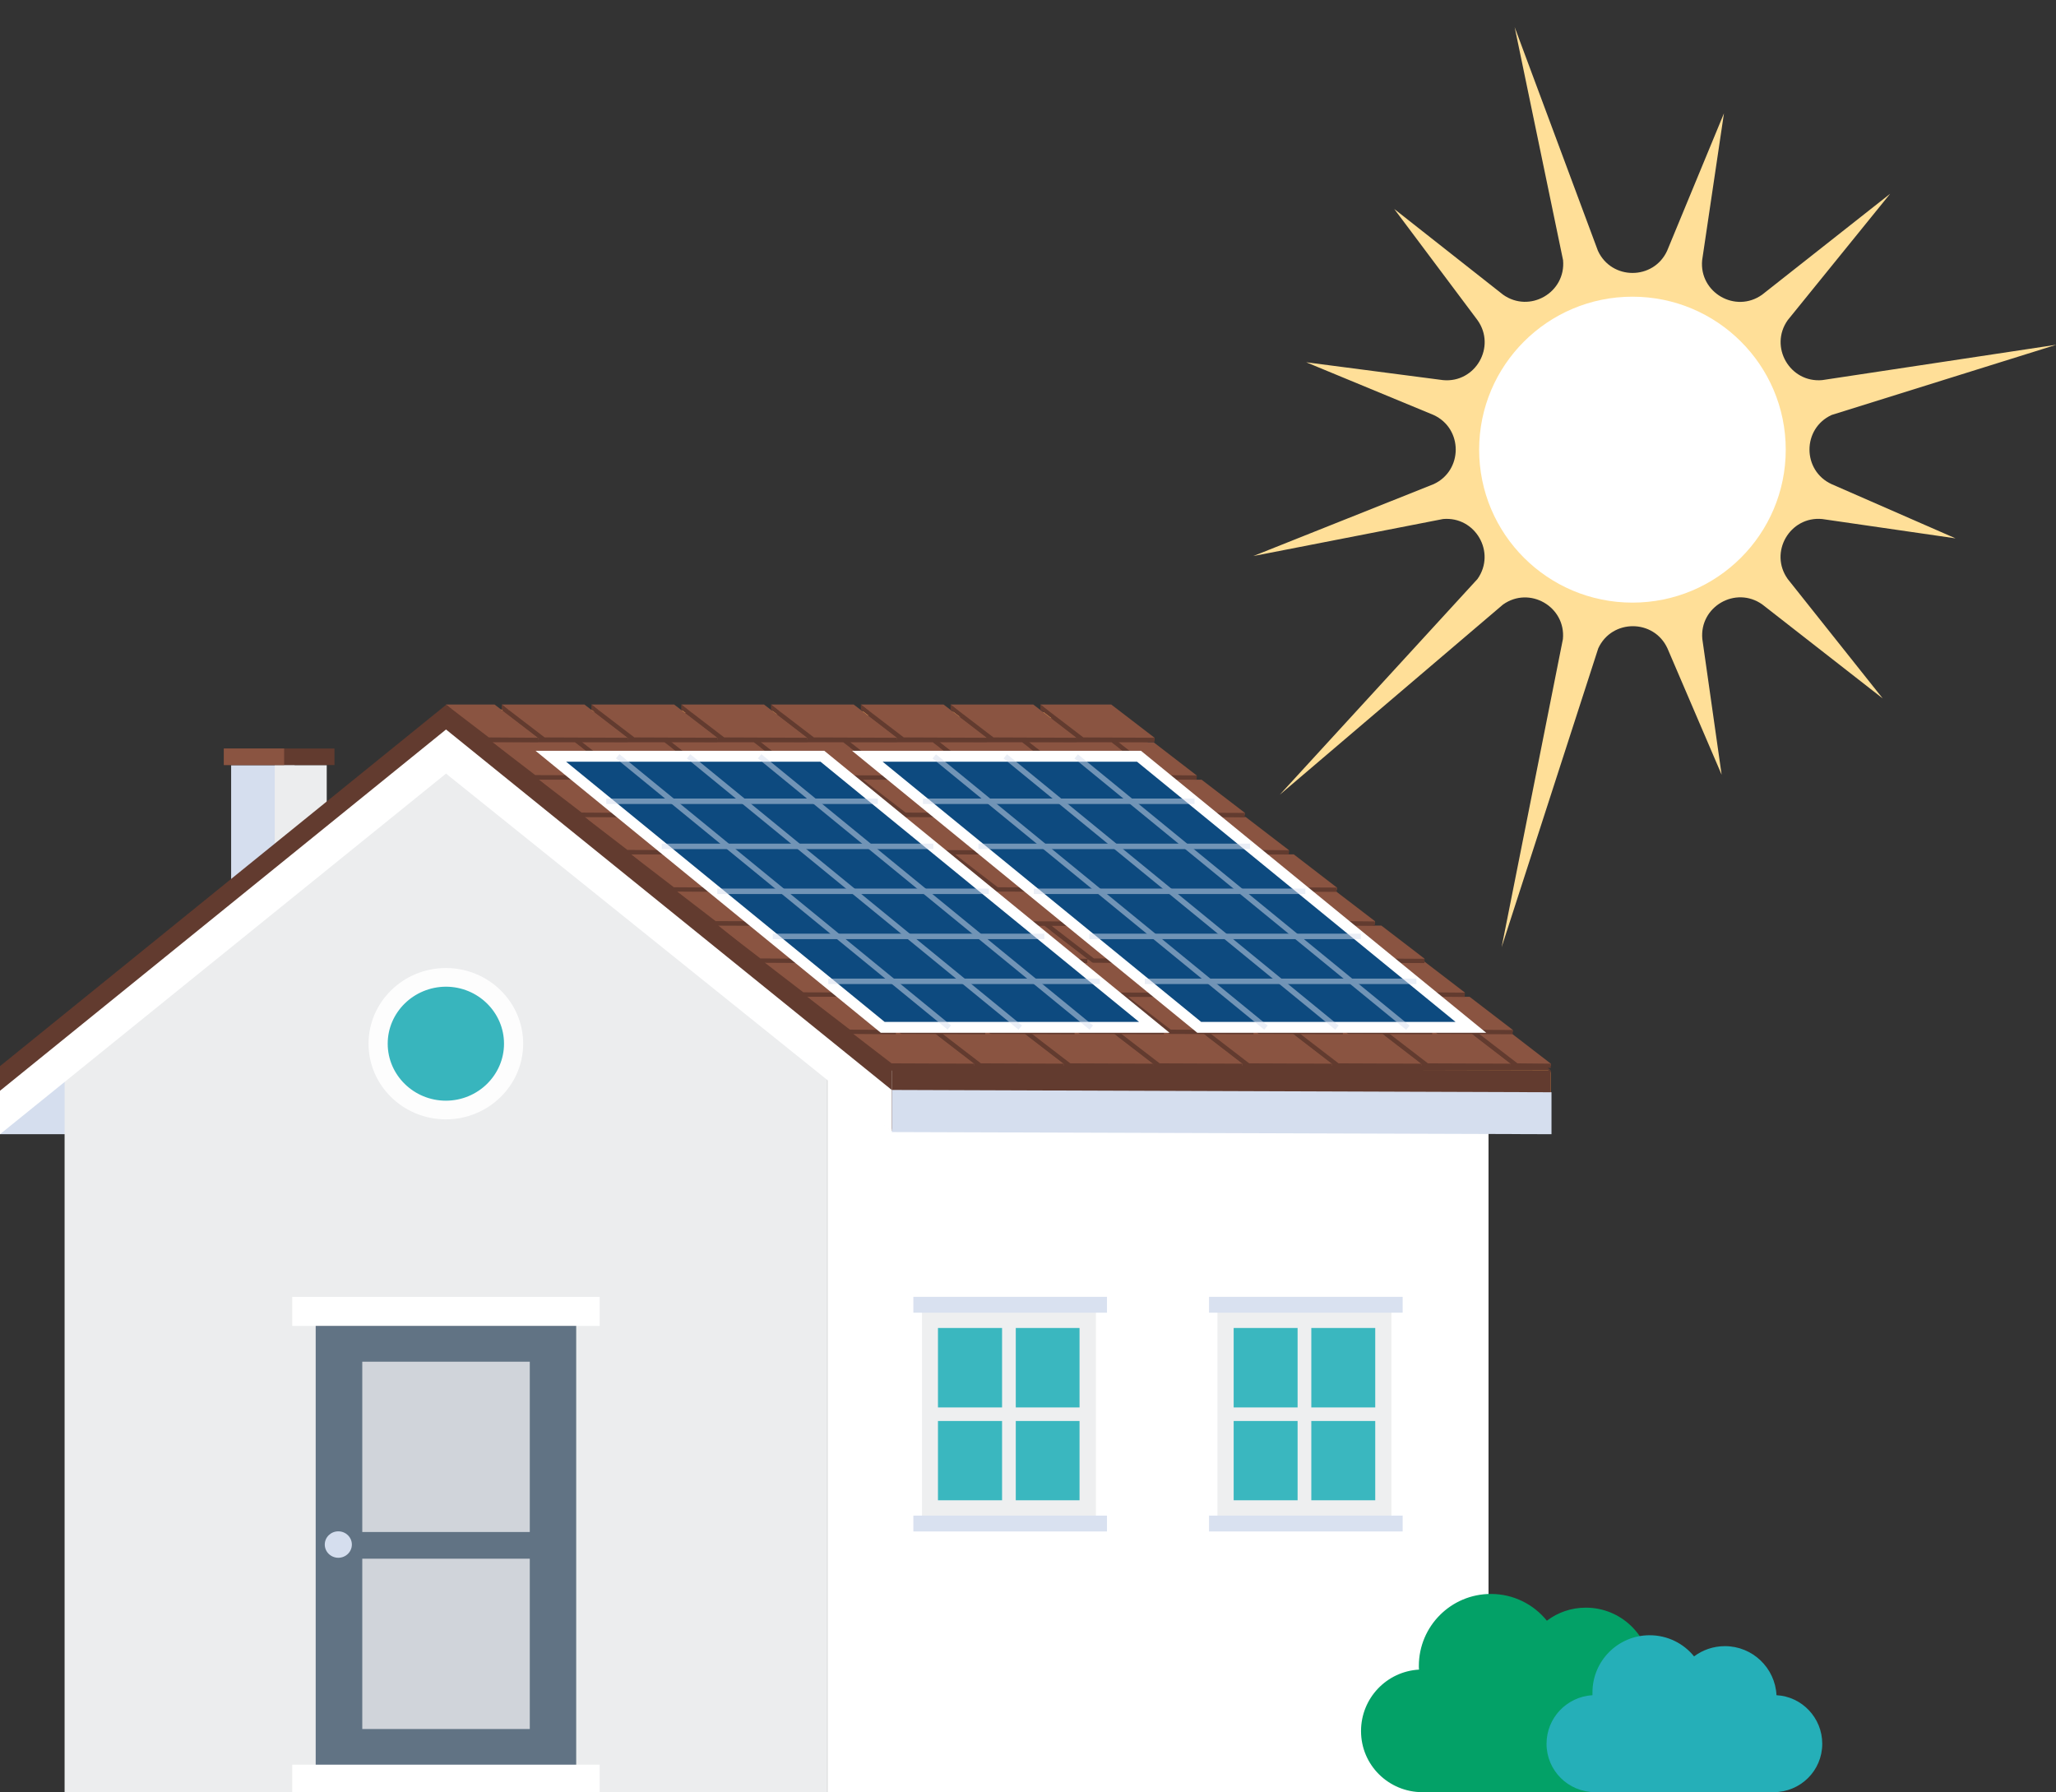 <?xml version="1.0" encoding="utf-8"?>
<!-- Generator: Adobe Illustrator 26.5.0, SVG Export Plug-In . SVG Version: 6.00 Build 0)  -->
<svg version="1.1" id="Layer_1" xmlns="http://www.w3.org/2000/svg" xmlns:xlink="http://www.w3.org/1999/xlink" x="0px" y="0px"
	 width="1244.6px" height="1084.9px" viewBox="0 0 1244.6 1084.9" style="enable-background:new 0 0 1244.6 1084.9;"
	 xml:space="preserve">
<rect x="0" y="0" width="1244.6" height="1084.9" fill="#333333" stroke="none"/>
<style type="text/css">
	.st0{fill:#FFFFFF;}
	.st1{fill:#D5DEEE;}
	.st2{fill:#ECEDEE;}
	.st3{clip-path:url(#SVGID_00000114048763595574761750000007008744912476182956_);fill:#ECEDEE;}
	.st4{enable-background:new    ;}
	.st5{fill:#E79C50;}
	.st6{fill:#CF8C48;}
	.st7{fill:#623B2F;}
	.st8{fill:#F5AA5D;}
	.st9{opacity:0.9;}
	.st10{fill:#25AFB8;}
	.st11{fill:#4E9EA1;}
	.st12{fill:#8A5441;}
	.st13{fill:#0D4A7F;}
	.st14{opacity:0.5;}
	.st15{fill:#0D2D4F;}
	.st16{fill:#617384;}
	.st17{fill:#D0D4DA;}
	.st18{fill:#FFDF98;}
	.st19{fill:#03A167;}
</style>
<g>
	<g>
		<g>
			<g>
				
					<rect x="595.8" y="408" transform="matrix(0.633 -0.774 0.774 0.633 -199.556 663.138)" class="st0" width="6.8" height="267.8"/>
			</g>
			<g>
				
					<rect x="595.8" y="408" transform="matrix(0.633 -0.774 0.774 0.633 -199.556 663.138)" class="st0" width="6.8" height="267.8"/>
			</g>
			<g>
				<g>
					<g>
						
							<rect x="139.9" y="463.1" transform="matrix(-1 -1.224647e-16 1.224647e-16 -1 318.219 1016.58)" class="st1" width="38.4" height="90.3"/>
						
							<rect x="166.3" y="463.1" transform="matrix(-1 -1.224647e-16 1.224647e-16 -1 364.088 1016.58)" class="st2" width="31.5" height="90.3"/>
						<g>
							<polygon class="st1" points="139.9,600 0,663.6 0,686.6 139.9,686.6 							"/>
							<g>
								
									<rect x="500.8" y="638.7" transform="matrix(-1 -1.224647e-16 1.224647e-16 -1 1401.872 1723.58)" class="st0" width="400.2" height="446.2"/>
								<g>
									<defs>
										<polygon id="SVGID_1_" points="270,453.2 500.8,644 500.8,1084.9 39.1,1084.9 39.1,644 										"/>
									</defs>
									<clipPath id="SVGID_00000118370777001190276880000013457178359437351862_">
										<use xlink:href="#SVGID_1_"  style="overflow:visible;"/>
									</clipPath>
									<polygon style="clip-path:url(#SVGID_00000118370777001190276880000013457178359437351862_);fill:#ECEDEE;" points="
										270,453.2 500.8,644 500.8,1084.9 39.1,1084.9 39.1,644 									"/>
								</g>
							</g>
							<g>
								<g class="st4">
									<g>
										<polygon class="st5" points="555.9,659.8 938.8,661.7 938.8,649.1 682.1,440.8 281.7,438.9 										"/>
									</g>
									<g>
										<polygon class="st6" points="683.3,661.7 938.8,662.2 938.8,649.6 683.3,649.1 										"/>
									</g>
									<g>
										<polygon class="st7" points="539.8,683.4 938.8,684.4 938.8,647.9 539.8,646.9 										"/>
									</g>
									<g>
										<g>
											<polygon class="st8" points="921.7,643.3 933.8,643.6 678.5,437.1 670.3,439.8 											"/>
										</g>
										<g>
											<polygon class="st8" points="843.5,643.3 854.9,643.3 600.3,437.1 591.6,439.3 											"/>
										</g>
										<g>
											<polygon class="st8" points="766.2,643.3 776.2,642.2 523,437.1 513.6,438.8 											"/>
										</g>
										<g>
											<polygon class="st8" points="689.6,643.3 698.3,641.1 446.4,437.1 436.7,438.6 											"/>
										</g>
										<g>
											<polygon class="st8" points="611.4,643.3 621.4,642.2 368.2,437.1 358.7,438.8 											"/>
										</g>
										<g>
											<polygon class="st8" points="534.7,643.3 543.4,641.1 291.5,437.1 281.8,438.6 											"/>
										</g>
										<g>
											<polygon class="st8" points="526.1,620.6 906.3,622.5 894.3,612.6 514,610.7 											"/>
										</g>
										<g>
											<polygon class="st8" points="489.6,591.9 869.8,593.8 857.8,583.9 477.5,582 											"/>
										</g>
										<g>
											<polygon class="st8" points="453.7,562.2 833.9,564.1 822,554.1 441.7,552.2 											"/>
										</g>
										<g>
											<polygon class="st8" points="418.7,533.8 798.9,535.7 787,525.8 406.7,523.9 											"/>
										</g>
										<g>
											<polygon class="st8" points="383.8,505.5 764,507.4 752,497.5 371.7,495.6 											"/>
										</g>
										<g>
											<polygon class="st8" points="337.2,477.1 729,479 717.1,469.1 325.2,467.2 											"/>
										</g>
										<g>
											<polygon class="st8" points="282,439.4 683.7,441.3 671.8,431.3 270,429.4 											"/>
										</g>
									</g>
									<g>
										<polygon class="st1" points="539.8,685.3 939.2,686.6 939.2,661.2 539.8,659.8 										"/>
									</g>
								</g>
							</g>
						</g>
						<g class="st9">
							<g>
								<g>
									<g>
										
											<rect x="741.9" y="799.1" transform="matrix(-1 -1.224647e-16 1.224647e-16 -1 1579.318 1712.113)" class="st10" width="95.5" height="114"/>
										<path class="st2" d="M737,794.2h105.3v123.7H737V794.2z M832.5,803.9h-85.7v104.3h85.7V803.9z"/>
									</g>
									<g>
										<line class="st11" x1="789.7" y1="799.1" x2="789.7" y2="913"/>
										<rect x="785.5" y="799.1" class="st2" width="8.3" height="114"/>
									</g>
									<g>
										<line class="st11" x1="837.4" y1="856.1" x2="741.9" y2="856.1"/>
										<rect x="741.9" y="852" class="st2" width="95.5" height="8.2"/>
									</g>
								</g>
								
									<rect x="731.8" y="785.1" transform="matrix(-1 -1.224647e-16 1.224647e-16 -1 1580.9 1579.748)" class="st1" width="117.2" height="9.6"/>
								
									<rect x="731.8" y="917.4" transform="matrix(-1 -1.224647e-16 1.224647e-16 -1 1580.9 1844.478)" class="st1" width="117.2" height="9.6"/>
							</g>
							<g>
								<g>
									<g>
										
											<rect x="563" y="799.1" transform="matrix(-1 -1.224647e-16 1.224647e-16 -1 1221.42 1712.113)" class="st10" width="95.5" height="114"/>
										<path class="st2" d="M558.1,794.2h105.3v123.7H558.1V794.2z M653.5,803.9h-85.7v104.3h85.7V803.9z"/>
									</g>
									<g>
										<line class="st11" x1="610.7" y1="799.1" x2="610.7" y2="913"/>
										<rect x="606.6" y="799.1" class="st2" width="8.3" height="114"/>
									</g>
									<g>
										<line class="st11" x1="658.4" y1="856.1" x2="563" y2="856.1"/>
										<rect x="563" y="852" class="st2" width="95.5" height="8.2"/>
									</g>
								</g>
								
									<rect x="552.9" y="785.1" transform="matrix(-1 -1.224647e-16 1.224647e-16 -1 1223.002 1579.748)" class="st1" width="117.2" height="9.6"/>
								
									<rect x="552.9" y="917.4" transform="matrix(-1 -1.224647e-16 1.224647e-16 -1 1223.002 1844.478)" class="st1" width="117.2" height="9.6"/>
							</g>
						</g>
						
							<rect x="135.5" y="453.2" transform="matrix(-1 -1.224647e-16 1.224647e-16 -1 337.966 916.319)" class="st7" width="67" height="10"/>
						
							<rect x="135.5" y="453.2" transform="matrix(-1 -1.224647e-16 1.224647e-16 -1 307.505 916.319)" class="st12" width="36.5" height="10"/>
						<g class="st9">
							<ellipse class="st10" cx="270" cy="631.8" rx="40.1" ry="39.2"/>
							<path class="st0" d="M223.1,631.8c0-25.2,21-45.8,46.8-45.8c25.8,0,46.8,20.5,46.8,45.8c0,25.2-21,45.8-46.8,45.8
								C244.1,677.6,223.1,657.1,223.1,631.8z M234.7,631.8c0,19,15.8,34.5,35.2,34.5c19.4,0,35.2-15.5,35.2-34.5
								s-15.8-34.5-35.2-34.5C250.5,597.4,234.7,612.8,234.7,631.8z"/>
						</g>
					</g>
					<g>
						<polygon class="st7" points="938.8,647.9 539.8,648.1 435.1,564.5 269.9,429.6 677.6,435.3 						"/>
						<g>
							<g>
								<g>
									<g>
										<polygon class="st12" points="539.3,645 589.8,645.2 589.8,643.9 563.7,623.8 513.8,623.8 										"/>
										<path class="st7" d="M513.8,623.8l25.9,19.9l50.1,0.2v2.6l-50.5-0.2c-0.3,0-0.6-0.1-0.8-0.3l-24.7-19.7L513.8,623.8z"/>
									</g>
								</g>
								<g>
									<g>
										<polygon class="st12" points="593.4,645 643.9,645.2 643.9,643.9 617.8,623.8 567.9,623.8 										"/>
										<path class="st7" d="M567.9,623.8l25.9,19.9l50.1,0.2v2.6l-50.5-0.2c-0.3,0-0.6-0.1-0.8-0.3l-24.7-19L567.9,623.8z"/>
									</g>
								</g>
								<g>
									<g>
										<polygon class="st12" points="647.5,645 698,645.2 698,643.9 671.9,623.8 622,623.8 										"/>
										<path class="st7" d="M622,623.8l25.9,19.9l50.1,0.2v2.6l-50.5-0.2c-0.3,0-0.6-0.1-0.8-0.3L622,627L622,623.8z"/>
									</g>
								</g>
								<g>
									<g>
										<polygon class="st12" points="701.6,645 752.2,645.2 752.2,643.9 726.1,623.8 676.1,623.8 										"/>
										<path class="st7" d="M676.1,623.8l25.9,19.9l50.1,0.2v2.6l-50.5-0.2c-0.3,0-0.6-0.1-0.8-0.3l-24.7-19L676.1,623.8z"/>
									</g>
								</g>
								<g>
									<g>
										<polygon class="st12" points="755.8,645 806.3,645.2 806.3,643.9 780.2,623.8 730.3,623.8 										"/>
										<path class="st7" d="M730.3,623.8l25.9,19.9l50.1,0.2v2.6l-50.5-0.2c-0.3,0-0.6-0.1-0.8-0.3l-24.7-19L730.3,623.8z"/>
									</g>
								</g>
								<g>
									<g>
										<polygon class="st12" points="809.9,645 860.4,645.2 860.4,643.9 834.3,623.8 784.4,623.8 										"/>
										<path class="st7" d="M784.4,623.8l25.9,19.9l50.1,0.2v2.6l-50.5-0.2c-0.3,0-0.6-0.1-0.8-0.3l-24.7-19L784.4,623.8z"/>
									</g>
								</g>
								<g>
									<g>
										<polygon class="st12" points="864,645 914.5,645.2 914.5,643.9 888.4,623.8 838.5,623.8 										"/>
										<path class="st7" d="M838.5,623.8l25.9,19.9l50.1,0.2v2.6l-50.5-0.2c-0.3,0-0.6-0.1-0.8-0.3l-24.7-19L838.5,623.8z"/>
									</g>
								</g>
								<g>
									<g>
										<polygon class="st12" points="918.2,645 938.8,645.2 938.8,643.9 912.7,623.8 892.7,623.8 										"/>
										<path class="st7" d="M892.7,623.8l25.9,19.9l20.2,0.2v2.6l-20.7-0.2c-0.3,0-0.6-0.1-0.8-0.3l-24.7-19L892.7,623.8z"/>
									</g>
								</g>
							</g>
							<g>
								<g>
									<g>
										<polygon class="st12" points="514.1,624.5 542.3,624.7 542.3,623.4 516.2,603.4 488.6,603.4 										"/>
										<path class="st7" d="M488.6,603.4l25.9,19.9l27.8,0.2v2.6l-28.2-0.2c-0.3,0-0.6-0.1-0.8-0.3l-24.7-19L488.6,603.4z"/>
									</g>
								</g>
								<g>
									<g>
										<polygon class="st12" points="545.9,624.5 596.4,624.7 596.4,623.4 570.3,603.4 520.4,603.4 										"/>
										<path class="st7" d="M520.4,603.4l25.9,19.9l50.1,0.2v2.6l-50.5-0.2c-0.3,0-0.6-0.1-0.8-0.3l-24.7-19L520.4,603.4z"/>
									</g>
								</g>
								<g>
									<g>
										<polygon class="st12" points="600,624.5 650.5,624.7 650.5,623.4 624.4,603.4 574.5,603.4 										"/>
										<path class="st7" d="M574.5,603.4l25.9,19.9l50.1,0.2v2.6l-50.5-0.2c-0.3,0-0.6-0.1-0.8-0.3l-24.7-19L574.5,603.4z"/>
									</g>
								</g>
								<g>
									<g>
										<polygon class="st12" points="654.1,624.5 704.6,624.7 704.6,623.4 678.5,603.4 628.6,603.4 										"/>
										<path class="st7" d="M628.6,603.4l25.9,19.9l50.1,0.2v2.6l-50.5-0.2c-0.3,0-0.6-0.1-0.8-0.3l-24.7-19L628.6,603.4z"/>
									</g>
								</g>
								<g>
									<g>
										<polygon class="st12" points="708.3,624.5 758.8,624.7 758.8,623.4 732.7,603.4 682.8,603.4 										"/>
										<path class="st7" d="M682.8,603.4l25.9,19.9l50.1,0.2v2.6l-50.5-0.2c-0.3,0-0.6-0.1-0.8-0.3l-24.7-19L682.8,603.4z"/>
									</g>
								</g>
								<g>
									<g>
										<polygon class="st12" points="762.4,624.5 812.9,624.7 812.9,623.4 786.8,603.4 736.9,603.4 										"/>
										<path class="st7" d="M736.9,603.4l25.9,19.9l50.1,0.2v2.6l-50.5-0.2c-0.3,0-0.6-0.1-0.8-0.3l-24.7-19L736.9,603.4z"/>
									</g>
								</g>
								<g>
									<g>
										<polygon class="st12" points="816.5,624.5 867,624.7 867,623.4 840.9,603.4 791,603.4 										"/>
										<path class="st7" d="M791,603.4l25.9,19.9l50.1,0.2v2.6l-50.5-0.2c-0.3,0-0.6-0.1-0.8-0.3l-24.7-19L791,603.4z"/>
									</g>
								</g>
								<g>
									<g>
										<polygon class="st12" points="870.6,624.5 915.7,624.7 915.7,623.4 889.6,603.4 845.1,603.4 										"/>
										<path class="st7" d="M845.1,603.4l25.9,19.9l44.7,0.2v2.6l-45.1-0.2c-0.3,0-0.6-0.1-0.8-0.3l-24.7-19L845.1,603.4z"/>
									</g>
								</g>
							</g>
							<g>
								<g>
									<g>
										<polygon class="st12" points="485.9,601.9 536.4,602.1 536.4,600.8 510.3,580.8 460.4,580.8 										"/>
										<path class="st7" d="M460.4,580.8l25.9,19.9l50.1,0.2v2.6l-50.5-0.2c-0.3,0-0.6-0.1-0.8-0.3l-24.7-19L460.4,580.8z"/>
									</g>
								</g>
								<g>
									<g>
										<polygon class="st12" points="540,601.9 590.5,602.1 590.5,600.8 564.4,580.8 514.5,580.8 										"/>
										<path class="st7" d="M514.5,580.8l25.9,19.9l50.1,0.2v2.6l-50.5-0.2c-0.3,0-0.6-0.1-0.8-0.3l-24.7-19L514.5,580.8z"/>
									</g>
								</g>
								<g>
									<g>
										<polygon class="st12" points="594.1,601.9 644.6,602.1 644.6,600.8 618.5,580.8 568.6,580.8 										"/>
										<path class="st7" d="M568.6,580.8l25.9,19.9l50.1,0.2v2.6l-50.5-0.2c-0.3,0-0.6-0.1-0.8-0.3l-24.7-19L568.6,580.8z"/>
									</g>
								</g>
								<g>
									<g>
										<polygon class="st12" points="648.2,601.9 698.8,602.1 698.8,600.8 672.7,580.8 622.8,580.8 										"/>
										<path class="st7" d="M622.8,580.8l25.9,19.9l50.1,0.2v2.6l-50.5-0.2c-0.3,0-0.6-0.1-0.8-0.3l-24.7-19L622.8,580.8z"/>
									</g>
								</g>
								<g>
									<g>
										<polygon class="st12" points="702.4,601.9 752.9,602.1 752.9,600.8 726.8,580.8 676.9,580.8 										"/>
										<path class="st7" d="M676.9,580.8l25.9,19.9l50.1,0.2v2.6l-50.5-0.2c-0.3,0-0.6-0.1-0.8-0.3l-24.7-19L676.9,580.8z"/>
									</g>
								</g>
								<g>
									<g>
										<polygon class="st12" points="756.5,601.9 807,602.1 807,600.8 780.9,580.8 731,580.8 										"/>
										<path class="st7" d="M731,580.8l25.9,19.9l50.1,0.2v2.6l-50.5-0.2c-0.3,0-0.6-0.1-0.8-0.3l-24.7-19L731,580.8z"/>
									</g>
								</g>
								<g>
									<g>
										<polygon class="st12" points="810.6,601.9 861.1,602.1 861.1,600.8 835,580.8 785.1,580.8 										"/>
										<path class="st7" d="M785.1,580.8l25.9,19.9l50.1,0.2v2.6l-50.5-0.2c-0.3,0-0.6-0.1-0.8-0.3l-24.7-19L785.1,580.8z"/>
									</g>
								</g>
								<g>
									<g>
										<polygon class="st12" points="864.8,601.9 886.7,602.1 886.7,600.8 860.6,580.8 839.3,580.8 										"/>
										<path class="st7" d="M839.3,580.8l25.9,19.9l21.5,0.2v2.6l-21.9-0.2c-0.3,0-0.6-0.1-0.8-0.3l-24.7-19L839.3,580.8z"/>
									</g>
								</g>
							</g>
							<g>
								<g>
									<g>
										<polygon class="st12" points="459.9,581.4 495.8,581.7 495.8,580.3 469.7,560.3 434.4,560.3 										"/>
										<path class="st7" d="M434.4,560.3l25.9,19.9l35.4,0.2v2.6l-35.9-0.2c-0.3,0-0.6-0.1-0.8-0.3l-24.7-19L434.4,560.3z"/>
									</g>
								</g>
								<g>
									<g>
										<polygon class="st12" points="499.4,581.4 549.9,581.7 549.9,580.3 523.8,560.3 473.9,560.3 										"/>
										<path class="st7" d="M473.9,560.3l25.9,19.9l50.1,0.2v2.6l-50.5-0.2c-0.3,0-0.6-0.1-0.8-0.3l-24.7-19L473.9,560.3z"/>
									</g>
								</g>
								<g>
									<g>
										<polygon class="st12" points="553.5,581.4 604,581.7 604,580.3 577.9,560.3 528,560.3 										"/>
										<path class="st7" d="M528,560.3l25.9,19.9l50.1,0.2v2.6l-50.5-0.2c-0.3,0-0.6-0.1-0.8-0.3l-24.7-19L528,560.3z"/>
									</g>
								</g>
								<g>
									<g>
										<polygon class="st12" points="607.7,581.4 658.2,581.7 658.2,580.3 632.1,560.3 582.2,560.3 										"/>
										<path class="st7" d="M582.2,560.3l25.9,19.9l50.1,0.2v2.6l-50.5-0.2c-0.3,0-0.6-0.1-0.8-0.3l-24.7-19L582.2,560.3z"/>
									</g>
								</g>
								<g>
									<g>
										<polygon class="st12" points="661.8,581.4 712.3,581.7 712.3,580.3 686.2,560.3 636.3,560.3 										"/>
										<path class="st7" d="M636.3,560.3l25.9,19.9l50.1,0.2v2.6l-50.5-0.2c-0.3,0-0.6-0.1-0.8-0.3l-24.7-19L636.3,560.3z"/>
									</g>
								</g>
								<g>
									<g>
										<polygon class="st12" points="715.9,581.4 766.4,581.7 766.4,580.3 740.3,560.3 690.4,560.3 										"/>
										<path class="st7" d="M690.4,560.3l25.9,19.9l50.1,0.2v2.6l-50.5-0.2c-0.3,0-0.6-0.1-0.8-0.3l-24.7-19L690.4,560.3z"/>
									</g>
								</g>
								<g>
									<g>
										<polygon class="st12" points="770,581.4 820.5,581.7 820.5,580.3 794.4,560.3 744.5,560.3 										"/>
										<path class="st7" d="M744.5,560.3l25.9,19.9l50.1,0.2v2.6l-50.5-0.2c-0.3,0-0.6-0.1-0.8-0.3l-24.7-19L744.5,560.3z"/>
									</g>
								</g>
								<g>
									<g>
										<polygon class="st12" points="824.2,581.4 862.3,581.7 862.3,580.3 836.2,560.3 798.7,560.3 										"/>
										<path class="st7" d="M798.7,560.3l25.9,19.9l37.7,0.2v2.6l-38.2-0.2c-0.3,0-0.6-0.1-0.8-0.3l-24.7-19L798.7,560.3z"/>
									</g>
								</g>
							</g>
							<g>
								<g>
									<g>
										<polygon class="st12" points="432.8,558.8 483.3,559 483.3,557.7 457.2,537.7 407.3,537.7 										"/>
										<path class="st7" d="M407.3,537.7l25.9,19.9l50.1,0.2v2.6l-50.5-0.2c-0.3,0-0.6-0.1-0.8-0.3l-24.7-19L407.3,537.7z"/>
									</g>
								</g>
								<g>
									<g>
										<polygon class="st12" points="487,558.8 537.5,559 537.5,557.7 511.4,537.7 461.5,537.7 										"/>
										<path class="st7" d="M461.5,537.7l25.9,19.9l50.1,0.2v2.6l-50.5-0.2c-0.3,0-0.6-0.1-0.8-0.3l-24.7-19L461.5,537.7z"/>
									</g>
								</g>
								<g>
									<g>
										<polygon class="st12" points="541.1,558.8 591.6,559 591.6,557.7 565.5,537.7 515.6,537.7 										"/>
										<path class="st7" d="M515.6,537.7l25.9,19.9l50.1,0.2v2.6l-50.5-0.2c-0.3,0-0.6-0.1-0.8-0.3l-24.7-19L515.6,537.7z"/>
									</g>
								</g>
								<g>
									<g>
										<polygon class="st12" points="595.2,558.8 645.7,559 645.7,557.7 619.6,537.7 569.7,537.7 										"/>
										<path class="st7" d="M569.7,537.7l25.9,19.9l50.1,0.2v2.6l-50.5-0.2c-0.3,0-0.6-0.1-0.8-0.3l-24.7-19L569.7,537.7z"/>
									</g>
								</g>
								<g>
									<g>
										<polygon class="st12" points="649.3,558.8 699.8,559 699.8,557.7 673.7,537.7 623.8,537.7 										"/>
										<path class="st7" d="M623.8,537.7l25.9,19.9l50.1,0.2v2.6l-50.5-0.2c-0.3,0-0.6-0.1-0.8-0.3l-24.7-19L623.8,537.7z"/>
									</g>
								</g>
								<g>
									<g>
										<polygon class="st12" points="703.5,558.8 754,559 754,557.7 727.9,537.7 678,537.7 										"/>
										<path class="st7" d="M678,537.7l25.9,19.9l50.1,0.2v2.6l-50.5-0.2c-0.3,0-0.6-0.1-0.8-0.3l-24.7-19L678,537.7z"/>
									</g>
								</g>
								<g>
									<g>
										<polygon class="st12" points="757.6,558.8 808.1,559 808.1,557.7 782,537.7 732.1,537.7 										"/>
										<path class="st7" d="M732.1,537.7l25.9,19.9l50.1,0.2v2.6l-50.5-0.2c-0.3,0-0.6-0.1-0.8-0.3l-24.7-19L732.1,537.7z"/>
									</g>
								</g>
								<g>
									<g>
										<polygon class="st12" points="811.7,558.8 832.4,559 832.4,557.7 806.3,537.7 786.2,537.7 										"/>
										<path class="st7" d="M786.2,537.7l25.9,19.9l20.2,0.2v2.6l-20.7-0.2c-0.3,0-0.6-0.1-0.8-0.3l-24.7-19L786.2,537.7z"/>
									</g>
								</g>
							</g>
							<g>
								<g>
									<g>
										<polygon class="st12" points="407.5,538.4 437.6,538.6 437.6,537.3 411.5,517.2 382,517.2 										"/>
										<path class="st7" d="M382,517.2l25.9,19.9l29.6,0.2v2.6l-30.1-0.2c-0.3,0-0.6-0.1-0.8-0.3l-24.7-19L382,517.2z"/>
									</g>
								</g>
								<g>
									<g>
										<polygon class="st12" points="441.2,538.4 491.7,538.6 491.7,537.3 465.6,517.2 415.7,517.2 										"/>
										<path class="st7" d="M415.7,517.2l25.9,19.9l50.1,0.2v2.6l-50.5-0.2c-0.3,0-0.6-0.1-0.8-0.3l-24.7-19L415.7,517.2z"/>
									</g>
								</g>
								<g>
									<g>
										<polygon class="st12" points="495.3,538.4 545.8,538.6 545.8,537.3 519.7,517.2 469.8,517.2 										"/>
										<path class="st7" d="M469.8,517.2l25.9,19.9l50.1,0.2v2.6l-50.5-0.2c-0.3,0-0.6-0.1-0.8-0.3l-24.7-19L469.8,517.2z"/>
									</g>
								</g>
								<g>
									<g>
										<polygon class="st12" points="549.4,538.4 599.9,538.6 599.9,537.3 573.8,517.2 523.9,517.2 										"/>
										<path class="st7" d="M523.9,517.2l25.9,19.9l50.1,0.2v2.6l-50.5-0.2c-0.3,0-0.6-0.1-0.8-0.3l-24.7-19L523.9,517.2z"/>
									</g>
								</g>
								<g>
									<g>
										<polygon class="st12" points="603.6,538.4 654.1,538.6 654.1,537.3 628,517.2 578.1,517.2 										"/>
										<path class="st7" d="M578.1,517.2l25.9,19.9l50.1,0.2v2.6l-50.5-0.2c-0.3,0-0.6-0.1-0.8-0.3l-24.7-19L578.1,517.2z"/>
									</g>
								</g>
								<g>
									<g>
										<polygon class="st12" points="657.7,538.4 708.2,538.6 708.2,537.3 682.1,517.2 632.2,517.2 										"/>
										<path class="st7" d="M632.2,517.2l25.9,19.9l50.1,0.2v2.6l-50.5-0.2c-0.3,0-0.6-0.1-0.8-0.3l-24.7-19L632.2,517.2z"/>
									</g>
								</g>
								<g>
									<g>
										<polygon class="st12" points="711.8,538.4 762.3,538.6 762.3,537.3 736.2,517.2 686.3,517.2 										"/>
										<path class="st7" d="M686.3,517.2l25.9,19.9l50.1,0.2v2.6l-50.5-0.2c-0.3,0-0.6-0.1-0.8-0.3l-24.7-19L686.3,517.2z"/>
									</g>
								</g>
								<g>
									<g>
										<polygon class="st12" points="765.9,538.4 809.3,538.6 809.3,537.3 783.2,517.2 740.4,517.2 										"/>
										<path class="st7" d="M740.4,517.2l25.9,19.9l42.9,0.2v2.6l-43.4-0.2c-0.3,0-0.6-0.1-0.8-0.3l-24.7-19L740.4,517.2z"/>
									</g>
								</g>
							</g>
							<g>
								<g>
									<g>
										<polygon class="st12" points="379.4,515.7 429.9,515.9 429.9,514.6 403.8,494.6 353.9,494.6 										"/>
										<path class="st7" d="M353.9,494.6l25.9,19.9l50.1,0.2v2.6l-50.5-0.2c-0.3,0-0.6-0.1-0.8-0.3l-24.7-19L353.9,494.6z"/>
									</g>
								</g>
								<g>
									<g>
										<polygon class="st12" points="433.6,515.7 484.1,515.9 484.1,514.6 458,494.6 408.1,494.6 										"/>
										<path class="st7" d="M408.1,494.6l25.9,19.9l50.1,0.2v2.6l-50.5-0.2c-0.3,0-0.6-0.1-0.8-0.3l-24.7-19L408.1,494.6z"/>
									</g>
								</g>
								<g>
									<g>
										<polygon class="st12" points="487.7,515.7 538.2,515.9 538.2,514.6 512.1,494.6 462.2,494.6 										"/>
										<path class="st7" d="M462.2,494.6l25.9,19.9l50.1,0.2v2.6l-50.5-0.2c-0.3,0-0.6-0.1-0.8-0.3l-24.7-19L462.2,494.6z"/>
									</g>
								</g>
								<g>
									<g>
										<polygon class="st12" points="541.8,515.7 592.3,515.9 592.3,514.6 566.2,494.6 516.3,494.6 										"/>
										<path class="st7" d="M516.3,494.6l25.9,19.9l50.1,0.2v2.6l-50.5-0.2c-0.3,0-0.6-0.1-0.8-0.3l-24.7-19L516.3,494.6z"/>
									</g>
								</g>
								<g>
									<g>
										<polygon class="st12" points="595.9,515.7 646.4,515.9 646.4,514.6 620.3,494.6 570.4,494.6 										"/>
										<path class="st7" d="M570.4,494.6l25.9,19.9l50.1,0.2v2.6l-50.5-0.2c-0.3,0-0.6-0.1-0.8-0.3l-24.7-19L570.4,494.6z"/>
									</g>
								</g>
								<g>
									<g>
										<polygon class="st12" points="650.1,515.7 700.6,515.9 700.6,514.6 674.5,494.6 624.6,494.6 										"/>
										<path class="st7" d="M624.6,494.6l25.9,19.9l50.1,0.2v2.6l-50.5-0.2c-0.3,0-0.6-0.1-0.8-0.3l-24.7-19L624.6,494.6z"/>
									</g>
								</g>
								<g>
									<g>
										<polygon class="st12" points="704.2,515.7 754.7,515.9 754.7,514.6 728.6,494.6 678.7,494.6 										"/>
										<path class="st7" d="M678.7,494.6l25.9,19.9l50.1,0.2v2.6l-50.5-0.2c-0.3,0-0.6-0.1-0.8-0.3l-24.7-19L678.7,494.6z"/>
									</g>
								</g>
								<g>
									<g>
										<polygon class="st12" points="758.3,515.7 780.2,515.9 780.2,514.6 754.1,494.6 732.8,494.6 										"/>
										<path class="st7" d="M732.8,494.6l25.9,19.9l21.5,0.2v2.6l-21.9-0.2c-0.3,0-0.6-0.1-0.8-0.3l-24.7-19L732.8,494.6z"/>
									</g>
								</g>
							</g>
							<g>
								<g>
									<g>
										<polygon class="st12" points="351.7,493.1 381.8,493.3 381.8,492 355.7,472 326.2,472 										"/>
										<path class="st7" d="M326.2,472l25.9,19.9l29.6,0.2v2.6l-30.1-0.2c-0.3,0-0.6-0.1-0.8-0.3l-24.7-19L326.2,472z"/>
									</g>
								</g>
								<g>
									<g>
										<polygon class="st12" points="385.4,493.1 435.9,493.3 435.9,492 409.8,472 359.9,472 										"/>
										<path class="st7" d="M359.9,472l25.9,19.9l50.1,0.2v2.6l-50.5-0.2c-0.3,0-0.6-0.1-0.8-0.3l-24.7-19L359.9,472z"/>
									</g>
								</g>
								<g>
									<g>
										<polygon class="st12" points="439.5,493.1 490,493.3 490,492 463.9,472 414,472 										"/>
										<path class="st7" d="M414,472l25.9,19.9L490,492v2.6l-50.5-0.2c-0.3,0-0.6-0.1-0.8-0.3l-24.7-19L414,472z"/>
									</g>
								</g>
								<g>
									<g>
										<polygon class="st12" points="493.6,493.1 544.2,493.3 544.2,492 518.1,472 468.1,472 										"/>
										<path class="st7" d="M468.1,472l25.9,19.9l50.1,0.2v2.6l-50.5-0.2c-0.3,0-0.6-0.1-0.8-0.3l-24.7-19L468.1,472z"/>
									</g>
								</g>
								<g>
									<g>
										<polygon class="st12" points="547.8,493.1 598.3,493.3 598.3,492 572.2,472 522.3,472 										"/>
										<path class="st7" d="M522.3,472l25.9,19.9l50.1,0.2v2.6l-50.5-0.2c-0.3,0-0.6-0.1-0.8-0.3l-24.7-19L522.3,472z"/>
									</g>
								</g>
								<g>
									<g>
										<polygon class="st12" points="601.9,493.1 652.4,493.3 652.4,492 626.3,472 576.4,472 										"/>
										<path class="st7" d="M576.4,472l25.9,19.9l50.1,0.2v2.6l-50.5-0.2c-0.3,0-0.6-0.1-0.8-0.3l-24.7-19L576.4,472z"/>
									</g>
								</g>
								<g>
									<g>
										<polygon class="st12" points="656,493.1 706.5,493.3 706.5,492 680.4,472 630.5,472 										"/>
										<path class="st7" d="M630.5,472l25.9,19.9l50.1,0.2v2.6l-50.5-0.2c-0.3,0-0.6-0.1-0.8-0.3l-24.7-19L630.5,472z"/>
									</g>
								</g>
								<g>
									<g>
										<polygon class="st12" points="710.2,493.1 753.5,493.3 753.5,492 727.4,472 684.7,472 										"/>
										<path class="st7" d="M684.7,472l25.9,19.9l42.9,0.2v2.6l-43.4-0.2c-0.3,0-0.6-0.1-0.8-0.3l-24.7-19L684.7,472z"/>
									</g>
								</g>
							</g>
							<g>
								<g>
									<g>
										<polygon class="st12" points="323.6,470.5 374.1,470.7 374.1,469.4 348,449.3 298.1,449.3 										"/>
										<path class="st7" d="M298.1,449.3l25.9,19.9l50.1,0.2v2.6l-50.5-0.2c-0.3,0-0.6-0.1-0.8-0.3l-24.7-19L298.1,449.3z"/>
									</g>
								</g>
								<g>
									<g>
										<polygon class="st12" points="377.8,470.5 428.3,470.7 428.3,469.4 402.2,449.3 352.3,449.3 										"/>
										<path class="st7" d="M352.3,449.3l25.9,19.9l50.1,0.2v2.6l-50.5-0.2c-0.3,0-0.6-0.1-0.8-0.3l-24.7-19L352.3,449.3z"/>
									</g>
								</g>
								<g>
									<g>
										<polygon class="st12" points="431.9,470.5 482.4,470.7 482.4,469.4 456.3,449.3 406.4,449.3 										"/>
										<path class="st7" d="M406.4,449.3l25.9,19.9l50.1,0.2v2.6l-50.5-0.2c-0.3,0-0.6-0.1-0.8-0.3l-24.7-19L406.4,449.3z"/>
									</g>
								</g>
								<g>
									<g>
										<polygon class="st12" points="486,470.5 536.5,470.7 536.5,469.4 510.4,449.3 460.5,449.3 										"/>
										<path class="st7" d="M460.5,449.3l25.9,19.9l50.1,0.2v2.6l-50.5-0.2c-0.3,0-0.6-0.1-0.8-0.3l-24.7-19L460.5,449.3z"/>
									</g>
								</g>
								<g>
									<g>
										<polygon class="st12" points="540.1,470.5 590.7,470.7 590.7,469.4 564.6,449.3 514.6,449.3 										"/>
										<path class="st7" d="M514.6,449.3l25.9,19.9l50.1,0.2v2.6l-50.5-0.2c-0.3,0-0.6-0.1-0.8-0.3l-24.7-19L514.6,449.3z"/>
									</g>
								</g>
								<g>
									<g>
										<polygon class="st12" points="594.3,470.5 644.8,470.7 644.8,469.4 618.7,449.3 568.8,449.3 										"/>
										<path class="st7" d="M568.8,449.3l25.9,19.9l50.1,0.2v2.6l-50.5-0.2c-0.3,0-0.6-0.1-0.8-0.3l-24.7-19L568.8,449.3z"/>
									</g>
								</g>
								<g>
									<g>
										<polygon class="st12" points="648.4,470.5 698.9,470.7 698.9,469.4 672.8,449.3 622.9,449.3 										"/>
										<path class="st7" d="M622.9,449.3l25.9,19.9l50.1,0.2v2.6l-50.5-0.2c-0.3,0-0.6-0.1-0.8-0.3l-24.7-19L622.9,449.3z"/>
									</g>
								</g>
								<g>
									<g>
										<polygon class="st12" points="702.5,470.5 724.4,470.7 724.4,469.4 698.3,449.3 677,449.3 										"/>
										<path class="st7" d="M677,449.3l25.9,19.9l21.5,0.2v2.6l-21.9-0.2c-0.3,0-0.6-0.1-0.8-0.3l-24.7-19L677,449.3z"/>
									</g>
								</g>
							</g>
							<g>
								<g>
									<g>
										<polygon class="st12" points="295.5,447.7 325.7,447.9 325.7,446.6 299.4,426.5 269.9,426.5 										"/>
										<path class="st7" d="M269.9,426.5l26,19.9l29.7,0.2v2.6l-30.2-0.2c-0.3,0-0.6-0.1-0.8-0.3l-24.8-19.1L269.9,426.5z"/>
									</g>
								</g>
								<g>
									<g>
										<polygon class="st12" points="329.3,447.7 380,447.9 380,446.6 353.8,426.5 303.7,426.5 										"/>
										<path class="st7" d="M303.7,426.5l26,19.9l50.3,0.2v2.6l-50.7-0.2c-0.3,0-0.6-0.1-0.8-0.3l-24.8-19.1L303.7,426.5z"/>
									</g>
								</g>
								<g>
									<g>
										<polygon class="st12" points="383.6,447.7 434.3,447.9 434.3,446.6 408.1,426.5 358,426.5 										"/>
										<path class="st7" d="M358,426.5l26,19.9l50.3,0.2v2.6l-50.7-0.2c-0.3,0-0.6-0.1-0.8-0.3L358,429.6L358,426.5z"/>
									</g>
								</g>
								<g>
									<g>
										<polygon class="st12" points="438,447.7 488.7,447.9 488.7,446.6 462.5,426.5 412.4,426.5 										"/>
										<path class="st7" d="M412.4,426.5l26,19.9l50.3,0.2v2.6L438,449c-0.3,0-0.6-0.1-0.8-0.3l-24.8-19.1L412.4,426.5z"/>
									</g>
								</g>
								<g>
									<g>
										<polygon class="st12" points="492.3,447.7 543,447.9 543,446.6 516.8,426.5 466.7,426.5 										"/>
										<path class="st7" d="M466.7,426.5l26,19.9l50.3,0.2v2.6l-50.7-0.2c-0.3,0-0.6-0.1-0.8-0.3l-24.8-19.1L466.7,426.5z"/>
									</g>
								</g>
								<g>
									<g>
										<polygon class="st12" points="546.7,447.7 597.4,447.9 597.4,446.6 571.2,426.5 521.1,426.5 										"/>
										<path class="st7" d="M521.1,426.5l26,19.9l50.3,0.2v2.6l-50.7-0.2c-0.3,0-0.6-0.1-0.8-0.3l-24.8-19.1L521.1,426.5z"/>
									</g>
								</g>
								<g>
									<g>
										<polygon class="st12" points="601,447.7 651.7,447.9 651.7,446.6 625.5,426.5 575.4,426.5 										"/>
										<path class="st7" d="M575.4,426.5l26,19.9l50.3,0.2v2.6L601,449c-0.3,0-0.6-0.1-0.8-0.3l-24.8-19.1L575.4,426.5z"/>
									</g>
								</g>
								<g>
									<g>
										<polygon class="st12" points="655.4,447.7 698.9,447.9 698.9,446.6 672.7,426.5 629.8,426.5 										"/>
										<path class="st7" d="M629.8,426.5l26,19.9l43.1,0.2v2.6l-43.5-0.2c-0.3,0-0.6-0.1-0.8-0.3l-24.8-19.1L629.8,426.5z"/>
									</g>
								</g>
							</g>
						</g>
					</g>
					<g>
						<polygon class="st7" points="270,426.7 0,645.4 0,686.1 270,462.2 539.8,684.6 539.8,645.4 						"/>
					</g>
					<g>
						<polygon class="st0" points="270,441.6 0,660.3 0,686.6 270,468.3 539.8,685.1 539.8,659.8 						"/>
					</g>
				</g>
			</g>
			<g>
				<g>
					<g>
						<polygon class="st13" points="333.4,457.8 497.9,457.8 698.7,621.9 534.3,621.9 						"/>
						<path class="st0" d="M324.2,454.5H499l209,170.7H533.2L324.2,454.5z M496.7,461.1h-154l192.8,157.5h154L496.7,461.1z"/>
					</g>
					<g class="st14">
						<g>
							<g>
								<line class="st15" x1="531.4" y1="485.1" x2="367" y2="485.1"/>
								<rect x="367" y="483.4" class="st1" width="164.4" height="3.3"/>
							</g>
							<g>
								<line class="st15" x1="565" y1="512.3" x2="400.6" y2="512.3"/>
								<rect x="400.6" y="510.7" class="st1" width="164.4" height="3.3"/>
							</g>
							<g>
								<line class="st15" x1="598.6" y1="539.6" x2="434.2" y2="539.6"/>
								<rect x="434.2" y="537.9" class="st1" width="164.4" height="3.3"/>
							</g>
							<g>
								<line class="st15" x1="632.2" y1="566.8" x2="467.8" y2="566.8"/>
								<rect x="467.8" y="565.2" class="st1" width="164.4" height="3.3"/>
							</g>
							<g>
								<line class="st15" x1="665.8" y1="594.1" x2="501.4" y2="594.1"/>
								<rect x="501.4" y="592.4" class="st1" width="164.4" height="3.3"/>
							</g>
						</g>
						<g>
							<g>
								<line class="st15" x1="459.8" y1="457.5" x2="660.7" y2="621.6"/>
								
									<rect x="558.6" y="409.9" transform="matrix(0.633 -0.774 0.774 0.633 -212.072 631.989)" class="st1" width="3.3" height="259.4"/>
							</g>
							<g>
								<line class="st15" x1="416.9" y1="457.5" x2="617.7" y2="621.6"/>
								
									<rect x="515.6" y="409.9" transform="matrix(0.633 -0.774 0.774 0.633 -227.846 598.729)" class="st1" width="3.3" height="259.4"/>
							</g>
							<g>
								<line class="st15" x1="373.9" y1="457.5" x2="574.8" y2="621.6"/>
								
									<rect x="472.7" y="409.9" transform="matrix(0.633 -0.774 0.774 0.633 -243.62 565.468)" class="st1" width="3.3" height="259.4"/>
							</g>
						</g>
					</g>
				</g>
			</g>
			<g>
				<g>
					<g>
						<polygon class="st13" points="525.1,457.8 689.5,457.8 890.4,621.9 726,621.9 						"/>
						<path class="st0" d="M515.8,454.5h174.9l209,170.7H724.8L515.8,454.5z M688.3,461.1h-154l192.8,157.5h154L688.3,461.1z"/>
					</g>
					<g class="st14">
						<g>
							<g>
								<line class="st15" x1="723.1" y1="485.1" x2="558.7" y2="485.1"/>
								<rect x="558.7" y="483.4" class="st1" width="164.4" height="3.3"/>
							</g>
							<g>
								<line class="st15" x1="756.7" y1="512.3" x2="592.3" y2="512.3"/>
								<rect x="592.3" y="510.7" class="st1" width="164.4" height="3.3"/>
							</g>
							<g>
								<line class="st15" x1="790.3" y1="539.6" x2="625.8" y2="539.6"/>
								<rect x="625.8" y="537.9" class="st1" width="164.4" height="3.3"/>
							</g>
							<g>
								<line class="st15" x1="823.8" y1="566.8" x2="659.4" y2="566.8"/>
								<rect x="659.4" y="565.2" class="st1" width="164.4" height="3.3"/>
							</g>
							<g>
								<line class="st15" x1="857.4" y1="594.1" x2="693" y2="594.1"/>
								<rect x="693" y="592.4" class="st1" width="164.4" height="3.3"/>
							</g>
						</g>
						<g>
							<g>
								<line class="st15" x1="651.4" y1="457.5" x2="852.3" y2="621.6"/>
								
									<rect x="750.2" y="409.9" transform="matrix(0.633 -0.774 0.774 0.633 -141.695 780.381)" class="st1" width="3.3" height="259.4"/>
							</g>
							<g>
								<line class="st15" x1="608.5" y1="457.5" x2="809.4" y2="621.6"/>
								
									<rect x="707.3" y="409.9" transform="matrix(0.633 -0.774 0.774 0.633 -157.469 747.12)" class="st1" width="3.3" height="259.4"/>
							</g>
							<g>
								<line class="st15" x1="565.5" y1="457.5" x2="766.4" y2="621.6"/>
								
									<rect x="664.3" y="409.9" transform="matrix(0.633 -0.774 0.774 0.633 -173.243 713.86)" class="st1" width="3.3" height="259.4"/>
							</g>
						</g>
					</g>
				</g>
			</g>
		</g>
	</g>
	<g>
		<g>
			
				<rect x="176.9" y="1068.3" transform="matrix(-1 -1.224647e-16 1.224647e-16 -1 539.905 2153.161)" class="st0" width="186.1" height="16.6"/>
			
				<rect x="176.9" y="785.1" transform="matrix(-1 -1.224647e-16 1.224647e-16 -1 539.905 1587.757)" class="st0" width="186.1" height="17.6"/>
			
				<rect x="191.1" y="802.7" transform="matrix(-1 -1.224647e-16 1.224647e-16 -1 539.905 1870.935)" class="st16" width="157.7" height="265.6"/>
			<ellipse class="st1" cx="204.8" cy="935" rx="8.2" ry="8"/>
		</g>
		<g>
			
				<rect x="219.2" y="824.3" transform="matrix(-1 -1.224647e-16 1.224647e-16 -1 539.905 1751.706)" class="st17" width="101.4" height="103.1"/>
			
				<rect x="219.2" y="943.5" transform="matrix(-1 -1.224647e-16 1.224647e-16 -1 539.905 1990.164)" class="st17" width="101.4" height="103.1"/>
		</g>
	</g>
</g>
<g>
	<path class="st18" d="M1009.2,151.8l34.4-83.2l-13.2,88.9c-1.9,19.6,20.2,32.4,36.3,20.9l77.5-61.1l-62,76.5
		c-11.4,16.1,1.3,38.1,20.9,36.3l141.7-21.4l-136,42.5c-17.9,8.2-17.9,33.7,0,41.9l75,32.8l-80.7-11.7
		c-19.6-1.9-32.4,20.2-20.9,36.3l57.5,72.3l-72.9-56.9c-16.1-11.4-38.1,1.3-36.3,20.9l11.7,82.2l-32.8-76.5
		c-8.2-17.9-33.7-17.9-41.9,0L909,573.4l37.1-186.5c1.9-19.6-20.2-32.4-36.3-20.9L774.7,481.1l119.7-130.6
		c11.4-16.1-1.3-38.1-20.9-36.3l-114.8,22.4l109.1-43.5c17.9-8.2,17.9-33.7,0-41.9l-77.1-31.9l82.8,10.8
		c19.6,1.9,32.4-20.2,20.9-36.3L844,126.5l65.9,51.9c16.1,11.4,38.1-1.3,36.3-20.9L916.9,16.4l50.4,135.4
		C975.5,169.7,1001,169.7,1009.2,151.8z"/>
	<g>
		<ellipse class="st0" cx="988.2" cy="272.2" rx="92.8" ry="92.6"/>
	</g>
</g>
<g>
	<path class="st19" d="M999.4,1010.7c-1-20.9-18.3-37.5-39.4-37.5c-8.9,0-17,2.9-23.6,7.9c-8-9.9-20.2-16.2-33.9-16.2
		c-24.1,0-43.6,19.5-43.6,43.6c0,0.7,0,1.5,0.1,2.2c-19.6,1.1-35.1,17.3-35.1,37.2l0,0c0,20.6,16.7,37,37.2,37h136.1
		c20.6,0,37.2-16.5,37.2-37l0,0C1034.4,1028.1,1018.9,1011.8,999.4,1010.7z"/>
	<path class="st10" d="M1075.4,1026.2c-0.8-16.5-14.5-29.7-31.2-29.7c-7,0-13.5,2.3-18.7,6.2c-6.3-7.8-16-12.8-26.9-12.8
		c-19.1,0-34.6,15.5-34.6,34.6c0,0.6,0,1.2,0,1.7c-15.5,0.9-27.8,13.7-27.8,29.4l0,0c0,16.3,13.2,29.3,29.5,29.3h107.9
		c16.3,0,29.5-13,29.5-29.3l0,0C1103.1,1039.9,1090.8,1027,1075.4,1026.2z"/>
</g>
</svg>
